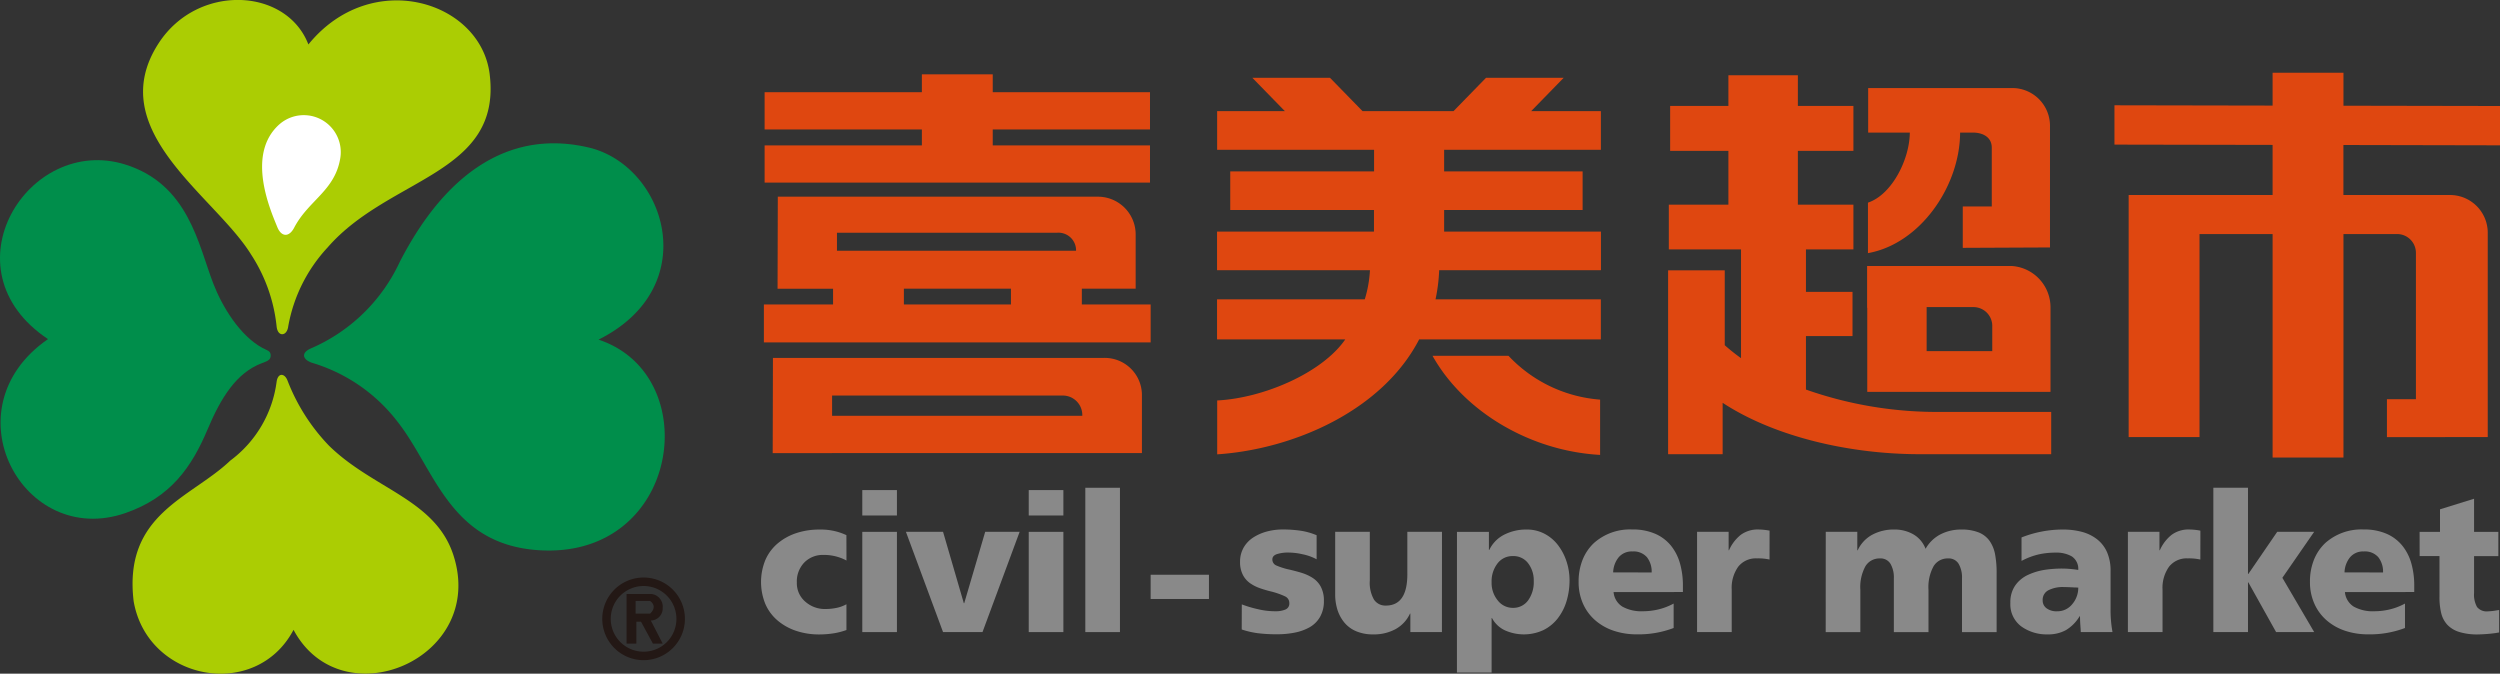 <svg xmlns="http://www.w3.org/2000/svg" width="206" height="55.509" viewBox="0 0 206 55.509">
  <rect x="0" y="0" width="206" height="55.509" fill="#333333" stroke="none"/>
  <g id="喜美超市" transform="translate(-40.505 -82.733)">
    <g id="Group_6157" data-name="Group 6157" transform="translate(103.217 122.925)">
      <path id="Path_10" data-name="Path 10" d="M231.85,213.524a3.913,3.913,0,0,0-1.9-.46,2.13,2.13,0,0,0-1.57.619,2.251,2.251,0,0,0-.619,1.665,1.992,1.992,0,0,0,.69,1.561,2.412,2.412,0,0,0,1.657.611,4.465,4.465,0,0,0,.959-.1,2.832,2.832,0,0,0,.781-.293v2.125a5.785,5.785,0,0,1-1.035.269,7.825,7.825,0,0,1-1.2.095,5.931,5.931,0,0,1-1.9-.293,4.625,4.625,0,0,1-1.53-.848,3.726,3.726,0,0,1-1.015-1.364,4.8,4.8,0,0,1,0-3.632,3.735,3.735,0,0,1,1.015-1.364,4.637,4.637,0,0,1,1.53-.848,5.941,5.941,0,0,1,1.9-.293,4.943,4.943,0,0,1,2.232.46Z" transform="translate(-224.813 -207.53)" fill="#898989"/>
      <path id="Path_11" data-name="Path 11" d="M249.326,204.859h2.854v8.261h-2.854Zm2.854-1.348h-2.854v-2.093h2.854Z" transform="translate(-240.985 -201.227)" fill="#898989"/>
      <path id="Path_12" data-name="Path 12" d="M259.9,211.53h3.06l1.712,5.883h.032l1.728-5.883h2.838l-3.06,8.261h-3.251Z" transform="translate(-247.964 -207.899)" fill="#898989"/>
      <path id="Path_13" data-name="Path 13" d="M289.635,204.859h2.854v8.261h-2.854Zm2.854-1.348h-2.854v-2.093h2.854Z" transform="translate(-267.579 -201.227)" fill="#898989"/>
      <rect id="Rectangle_2020" data-name="Rectangle 2020" width="2.854" height="11.892" transform="translate(26.718 0)" fill="#898989"/>
      <path id="Path_14" data-name="Path 14" d="M340.953,217.139a9.484,9.484,0,0,0,1.347.4,6.085,6.085,0,0,0,1.411.166,2.061,2.061,0,0,0,.84-.143.523.523,0,0,0,.318-.523.6.6,0,0,0-.357-.563,6.3,6.3,0,0,0-1.1-.389,9.4,9.4,0,0,1-1-.294,3.365,3.365,0,0,1-.777-.4,1.892,1.892,0,0,1-.595-.689,2.236,2.236,0,0,1-.23-1.055,2.329,2.329,0,0,1,.3-1.2,2.442,2.442,0,0,1,.817-.841,3.977,3.977,0,0,1,1.134-.484,5.109,5.109,0,0,1,1.268-.158,10.171,10.171,0,0,1,1.522.111,5.491,5.491,0,0,1,1.268.365v1.982a4.128,4.128,0,0,0-1.15-.413,5.19,5.19,0,0,0-1.181-.142,2.975,2.975,0,0,0-.936.127q-.38.127-.381.443a.534.534,0,0,0,.341.5,5.6,5.6,0,0,0,1.1.341c.433.105.79.2,1.069.293a3.5,3.5,0,0,1,.833.4,1.957,1.957,0,0,1,.658.729,2.4,2.4,0,0,1,.246,1.142,2.583,2.583,0,0,1-.325,1.339,2.3,2.3,0,0,1-.865.849,4.15,4.15,0,0,1-1.221.436,7.493,7.493,0,0,1-1.443.134,12.464,12.464,0,0,1-1.649-.095,7.16,7.16,0,0,1-1.269-.3Z" transform="translate(-301.341 -207.53)" fill="#898989"/>
      <path id="Path_15" data-name="Path 15" d="M372.632,219.791h-2.6v-1.522H370a2.777,2.777,0,0,1-1.2,1.284,3.741,3.741,0,0,1-1.808.429,3.568,3.568,0,0,1-1.427-.261,2.552,2.552,0,0,1-.983-.73,3.122,3.122,0,0,1-.563-1.054,4.2,4.2,0,0,1-.182-1.252V211.53h2.854v4a2.785,2.785,0,0,0,.349,1.593,1.126,1.126,0,0,0,.967.484q1.776,0,1.776-2.585V211.53h2.854Z" transform="translate(-316.53 -207.899)" fill="#898989"/>
      <path id="Path_16" data-name="Path 16" d="M399.2,213.754h0a1.513,1.513,0,0,0-1.268-.595,1.534,1.534,0,0,0-1.261.61,2.41,2.41,0,0,0-.484,1.546,2.264,2.264,0,0,0,.508,1.5,1.552,1.552,0,0,0,1.237.61,1.506,1.506,0,0,0,1.26-.61,2.579,2.579,0,0,0,.468-1.609,2.3,2.3,0,0,0-.46-1.451m-5.867-2.593h2.632v1.49h.032a2.724,2.724,0,0,1,1.236-1.261,3.993,3.993,0,0,1,1.839-.42,3.1,3.1,0,0,1,1.491.357,3.37,3.37,0,0,1,1.118.959,4.52,4.52,0,0,1,.69,1.348,4.938,4.938,0,0,1,.238,1.506,5.9,5.9,0,0,1-.246,1.728,4.351,4.351,0,0,1-.729,1.427,3.413,3.413,0,0,1-1.19.967,3.828,3.828,0,0,1-3.139.024,2.315,2.315,0,0,1-1.086-1.023h-.032v4.488H393.33Z" transform="translate(-335.991 -207.53)" fill="#898989"/>
      <path id="Path_17" data-name="Path 17" d="M428.808,214.507h0a1.922,1.922,0,0,0-.388-1.253,1.458,1.458,0,0,0-1.2-.476,1.4,1.4,0,0,0-1.133.484,2.083,2.083,0,0,0-.452,1.244Zm-3.139,1.618a1.575,1.575,0,0,0,.729,1.2,3.228,3.228,0,0,0,1.7.38,5.492,5.492,0,0,0,1.26-.15,5.113,5.113,0,0,0,1.261-.484v2.014a8.152,8.152,0,0,1-3.029.523,5.931,5.931,0,0,1-1.9-.293,4.458,4.458,0,0,1-1.522-.856,3.912,3.912,0,0,1-1.015-1.371,4.35,4.35,0,0,1-.364-1.808,4.822,4.822,0,0,1,.324-1.808,3.871,3.871,0,0,1,.928-1.38,4.458,4.458,0,0,1,3.171-1.125,4.576,4.576,0,0,1,1.911.364,3.432,3.432,0,0,1,1.3,1,4.116,4.116,0,0,1,.729,1.467,6.751,6.751,0,0,1,.231,1.8v.523Z" transform="translate(-355.423 -207.53)" fill="#898989"/>
      <path id="Path_18" data-name="Path 18" d="M457.458,213.444a4.3,4.3,0,0,0-1.039-.095,1.847,1.847,0,0,0-1.538.682,2.994,2.994,0,0,0-.539,1.9v3.488h-2.854v-8.261h2.6v1.522h.032a3.33,3.33,0,0,1,.975-1.276,2.369,2.369,0,0,1,1.467-.436,5.325,5.325,0,0,1,.9.095Z" transform="translate(-374.361 -207.53)" fill="#898989"/>
      <path id="Path_19" data-name="Path 19" d="M482.649,211.161h2.6v1.522h.032a2.783,2.783,0,0,1,1.2-1.284,3.741,3.741,0,0,1,1.808-.428,3.1,3.1,0,0,1,1.585.4,2.32,2.32,0,0,1,1,1.189,3,3,0,0,1,1.244-1.2,3.694,3.694,0,0,1,1.689-.388,3.772,3.772,0,0,1,1.443.238,2.02,2.02,0,0,1,.9.7,2.832,2.832,0,0,1,.452,1.109,8.144,8.144,0,0,1,.127,1.539v4.868h-2.853v-4.44a2.227,2.227,0,0,0-.278-1.189.946.946,0,0,0-.864-.444,1.347,1.347,0,0,0-1.2.642,3.587,3.587,0,0,0-.42,1.943v3.488h-2.854v-4.44a2.228,2.228,0,0,0-.277-1.189.946.946,0,0,0-.864-.444,1.348,1.348,0,0,0-1.2.642,3.591,3.591,0,0,0-.42,1.943v3.488h-2.854Z" transform="translate(-394.919 -207.53)" fill="#898989"/>
      <path id="Path_20" data-name="Path 20" d="M530.338,217.464h0a1.368,1.368,0,0,0,.848.245,1.569,1.569,0,0,0,1.269-.594,2.067,2.067,0,0,0,.491-1.356c-.148-.01-.259-.016-.333-.016q-.619-.032-.872-.032a2.588,2.588,0,0,0-1.252.262.882.882,0,0,0-.476.832.782.782,0,0,0,.325.658m2.814,1.958q0-.127-.032-.539-.032-.492-.032-.762h-.032a3.281,3.281,0,0,1-1.118,1.134,2.981,2.981,0,0,1-1.5.357,3.569,3.569,0,0,1-2.2-.666,2.27,2.27,0,0,1-.887-1.934,2.4,2.4,0,0,1,.42-1.458,2.653,2.653,0,0,1,1.078-.865,5.175,5.175,0,0,1,1.364-.4,9.68,9.68,0,0,1,1.4-.1q.318,0,.674.032t.658.08a1.237,1.237,0,0,0-.523-1.11,2.561,2.561,0,0,0-1.364-.316,6.335,6.335,0,0,0-1.387.15,5.852,5.852,0,0,0-1.4.534v-1.934a9.26,9.26,0,0,1,3.406-.653,6.084,6.084,0,0,1,1.53.182,3.5,3.5,0,0,1,1.253.594,2.758,2.758,0,0,1,.848,1.07,3.772,3.772,0,0,1,.3,1.578v3.077a10.248,10.248,0,0,0,.159,1.95Z" transform="translate(-424.409 -207.53)" fill="#898989"/>
      <path id="Path_21" data-name="Path 21" d="M561.791,213.444a4.3,4.3,0,0,0-1.039-.095,1.846,1.846,0,0,0-1.538.682,2.992,2.992,0,0,0-.539,1.9v3.488h-2.854v-8.261h2.6v1.522h.032a3.331,3.331,0,0,1,.975-1.276,2.369,2.369,0,0,1,1.466-.436,5.323,5.323,0,0,1,.9.095Z" transform="translate(-443.194 -207.53)" fill="#898989"/>
      <path id="Path_22" data-name="Path 22" d="M576.513,200.857h2.854v7.1h.031l2.379-3.472h3.044l-2.621,3.79,2.621,4.471h-3.139l-2.284-4.091h-.031v4.091h-2.854Z" transform="translate(-456.845 -200.857)" fill="#898989"/>
      <path id="Path_23" data-name="Path 23" d="M605.922,214.507h0a1.918,1.918,0,0,0-.388-1.253,1.456,1.456,0,0,0-1.2-.476,1.4,1.4,0,0,0-1.134.484,2.085,2.085,0,0,0-.452,1.244Zm-3.14,1.618a1.576,1.576,0,0,0,.729,1.2,3.229,3.229,0,0,0,1.7.38,5.491,5.491,0,0,0,1.26-.15,5.1,5.1,0,0,0,1.26-.484v2.014a8.148,8.148,0,0,1-3.028.523,5.932,5.932,0,0,1-1.9-.293,4.461,4.461,0,0,1-1.522-.856,3.916,3.916,0,0,1-1.015-1.371,4.344,4.344,0,0,1-.365-1.808,4.8,4.8,0,0,1,.325-1.808,3.863,3.863,0,0,1,.927-1.38,4.458,4.458,0,0,1,3.171-1.125,4.585,4.585,0,0,1,1.911.364,3.44,3.44,0,0,1,1.3,1,4.118,4.118,0,0,1,.729,1.467,6.753,6.753,0,0,1,.23,1.8v.523Z" transform="translate(-472.272 -207.53)" fill="#898989"/>
      <path id="Path_24" data-name="Path 24" d="M626.459,206.242h1.681v-1.856l2.807-.872v2.728h2v2h-2v3.044a2.076,2.076,0,0,0,.246,1.15,1.014,1.014,0,0,0,.9.356,4.721,4.721,0,0,0,.714-.079c.063-.01.164-.021.206-.032v1.855c-.106.01-.175.026-.3.048a12.316,12.316,0,0,1-1.443.111,4.977,4.977,0,0,1-1.554-.206,2.256,2.256,0,0,1-.976-.595,2.163,2.163,0,0,1-.5-.951,5.5,5.5,0,0,1-.143-1.339V208.24h-1.634Z" transform="translate(-489.796 -202.61)" fill="#898989"/>
      <rect id="Rectangle_2021" data-name="Rectangle 2021" width="4.804" height="1.998" transform="translate(32.101 7.167)" fill="#898989"/>
    </g>
    <g id="Group_6155" data-name="Group 6155" transform="translate(103.452 88.726)">
      <path id="Path_1" data-name="Path 1" d="M455.831,126.865v-4.414h3.837V118.81h-3.837v-3.5h3.911v-3.687h-4.577V107.19h4.577v-3.7h-4.577v-2.53H449.44v2.53h-4.8v3.7h4.8v4.434h-4.91v3.687h5.949v8.96q-.7-.5-1.341-1.068v-6.171h-4.666v15.154h4.494V127.95c4.165,2.735,10.3,4.235,16.258,4.235h10.815V128.7H467.09a32.573,32.573,0,0,1-11.259-1.84m12.7-21.177h1.042c.866,0,1.569.4,1.569,1.242v4.845h-2.389v3.412l7.186-.033V105.082a3.11,3.11,0,0,0-3.151-3.068H460.957v3.674h3.431c-.013,2.171-1.452,5.1-3.449,5.77v4.159C465.247,114.852,468.518,110.1,468.533,105.688Zm2.652,18.011h-5.408v-3.63h3.838a1.55,1.55,0,0,1,1.57,1.529Zm1.647-7.018H460.87v3.446h.012v3.8h0v3.125h15.1v-6.961A3.416,3.416,0,0,0,472.831,116.68Z" transform="translate(-369.967 -100.752)" fill="#df4710"/>
      <path id="Path_2" data-name="Path 2" d="M359.248,124.479h-6.26c2.6,4.634,8.089,7.854,13.811,8.168v-4.555a11.545,11.545,0,0,1-7.551-3.612m-6.011-4.65a13.982,13.982,0,0,0,.3-2.4h13.331v-3.183H353.946v-1.779h11.412v-3.183H353.946v-1.779h12.917v-3.183h-5.746l2.68-2.748h-6.4l-2.68,2.748h-7.492l-2.681-2.748h-6.4l2.681,2.748h-5.583v3.183h12.931v1.779H336.322v3.183h11.843v1.779H335.234v3.183h12.6a9.91,9.91,0,0,1-.428,2.4H335.234v3.3H345.8c-1.9,2.753-6.721,4.836-10.553,5.031v4.44c6.327-.422,13.616-3.618,16.642-9.472h14.971v-3.3Z" transform="translate(-297.897 -101.156)" fill="#df4710"/>
      <path id="Path_3" data-name="Path 3" d="M251.736,128.863H231.119v-1.669h19.048a1.606,1.606,0,0,1,1.57,1.594Zm1.761-4.77H226.245l-.02,7.845h4.894v-.007h25.53V127.1A3.063,3.063,0,0,0,253.5,124.093Zm-2.276-8.832h-19.7v-1.482h18.131a1.452,1.452,0,0,1,1.57,1.407Zm-5.363,4.427h-8.822v-1.3h8.822Zm5.84,0h0v-1.3h4.435v-4.51a3.11,3.11,0,0,0-3.151-3.069H226.646l-.02,7.586h4.55l.344-.006H231.2v1.3H225.5v3.126h31.869v-3.126Zm5.616-13.105H244.357v-1.316h12.957V102.2H244.357v-1.475h-5.84V102.2H225.559v3.068h12.958v1.316H225.559v3.061h31.755Z" transform="translate(-225.502 -100.594)" fill="#df4710"/>
      <path id="Path_4" data-name="Path 4" d="M584.331,106.327v-3.24l-12.9-.024v-2.718h-5.839v2.707l-13.031-.024v3.24l13.031.024v4.129H553.731v19.943h5.839V113.638h6.022V132.05h5.839V113.638h4.4a1.549,1.549,0,0,1,1.57,1.528v12.081h-2.388v3.125h4.777v-.007h3.53V113.49a3.111,3.111,0,0,0-3.151-3.069h-8.742V106.3Z" transform="translate(-441.277 -100.345)" fill="#df4710"/>
    </g>
    <g id="Group_6153" data-name="Group 6153" transform="translate(90.132 130.32)">
      <path id="Path_25" data-name="Path 25" d="M189.761,228.7a2.706,2.706,0,1,1,2.706-2.7,2.7,2.7,0,0,1-2.706,2.7Zm0-6.111a3.405,3.405,0,1,0,3.406,3.407A3.406,3.406,0,0,0,189.761,222.588Z" transform="translate(-186.357 -222.588)" fill="#231815"/>
      <path id="Path_26" data-name="Path 26" d="M194.183,228.2h-1.192V227.16h1.192s.673.41,0,1.045Zm1.039-.478a1.044,1.044,0,0,0-.949-1.137h-2.026v4.087h.807v-1.8h.384l.978,1.8h.806l-.978-1.9A1,1,0,0,0,195.223,227.727Z" transform="translate(-190.244 -225.228)" fill="#231815"/>
    </g>
    <g id="Group_6156" data-name="Group 6156" transform="translate(40.505 82.733)">
      <path id="Path_5" data-name="Path 5" d="M114.7,134.34a14.317,14.317,0,0,0,7.32-7.123c3.837-7.468,9.215-11.033,15.79-9.377,6.191,1.678,9.22,11.463.591,15.777,8.876,2.938,6.721,18.182-5.013,17.345-7.282-.52-8.488-6.694-11.544-10.575a13.872,13.872,0,0,0-7.026-4.854c-.792-.256-.973-.823-.118-1.191" transform="translate(-89.082 -105.631)" fill="#008e4b"/>
      <path id="Path_6" data-name="Path 6" d="M88.767,86.4c5.178-6.376,14.2-3.6,14.94,2.452,1.016,8.278-8.31,8.448-13.365,14.284a12.821,12.821,0,0,0-3.237,6.509c-.108.807-.859.872-.953-.005a13.372,13.372,0,0,0-2.1-5.927c-3-4.867-12.28-10.25-7.618-17.423,3.221-4.954,10.542-4.571,12.336.109" transform="translate(-63.358 -82.733)" fill="#abcd03"/>
      <path id="Path_7" data-name="Path 7" d="M85.4,174.027a16.06,16.06,0,0,0,3.387,5.306c3.64,3.579,8.74,4.425,10.248,8.986,2.833,8.573-9.175,13.642-13.157,6.2-3.107,5.882-12.048,4.223-13.177-2.367-.853-7.193,4.712-8.476,7.964-11.577a9.642,9.642,0,0,0,3.817-6.488c.109-.793.69-.725.918-.057" transform="translate(-61.69 -142.621)" fill="#abcd03"/>
      <path id="Path_8" data-name="Path 8" d="M62.813,137.594c-.021-.378-.291-.388-.679-.6-1.872-1.015-3.312-3.4-4.047-5.29-1.24-3.194-2.032-8.206-7.281-9.832-7.97-2.467-14.955,8.654-6.347,14.393-8.3,5.738-2.049,17.275,6.4,14.327,3.716-1.295,5.443-3.779,6.756-6.9,1.115-2.651,2.4-4.661,4.461-5.441.458-.173.755-.266.734-.662" transform="translate(-40.505 -108.323)" fill="#008e4b"/>
      <path id="Path_9" data-name="Path 9" d="M105.231,119.844c-.535-1.326-2.625-5.984.173-8.468a3.048,3.048,0,0,1,5.013,2.808c-.445,2.669-2.614,3.452-3.794,5.705-.436.832-1.069.759-1.392-.046" transform="translate(-82.381 -101.132)" fill="#fff"/>
    </g>
  </g>
</svg>
